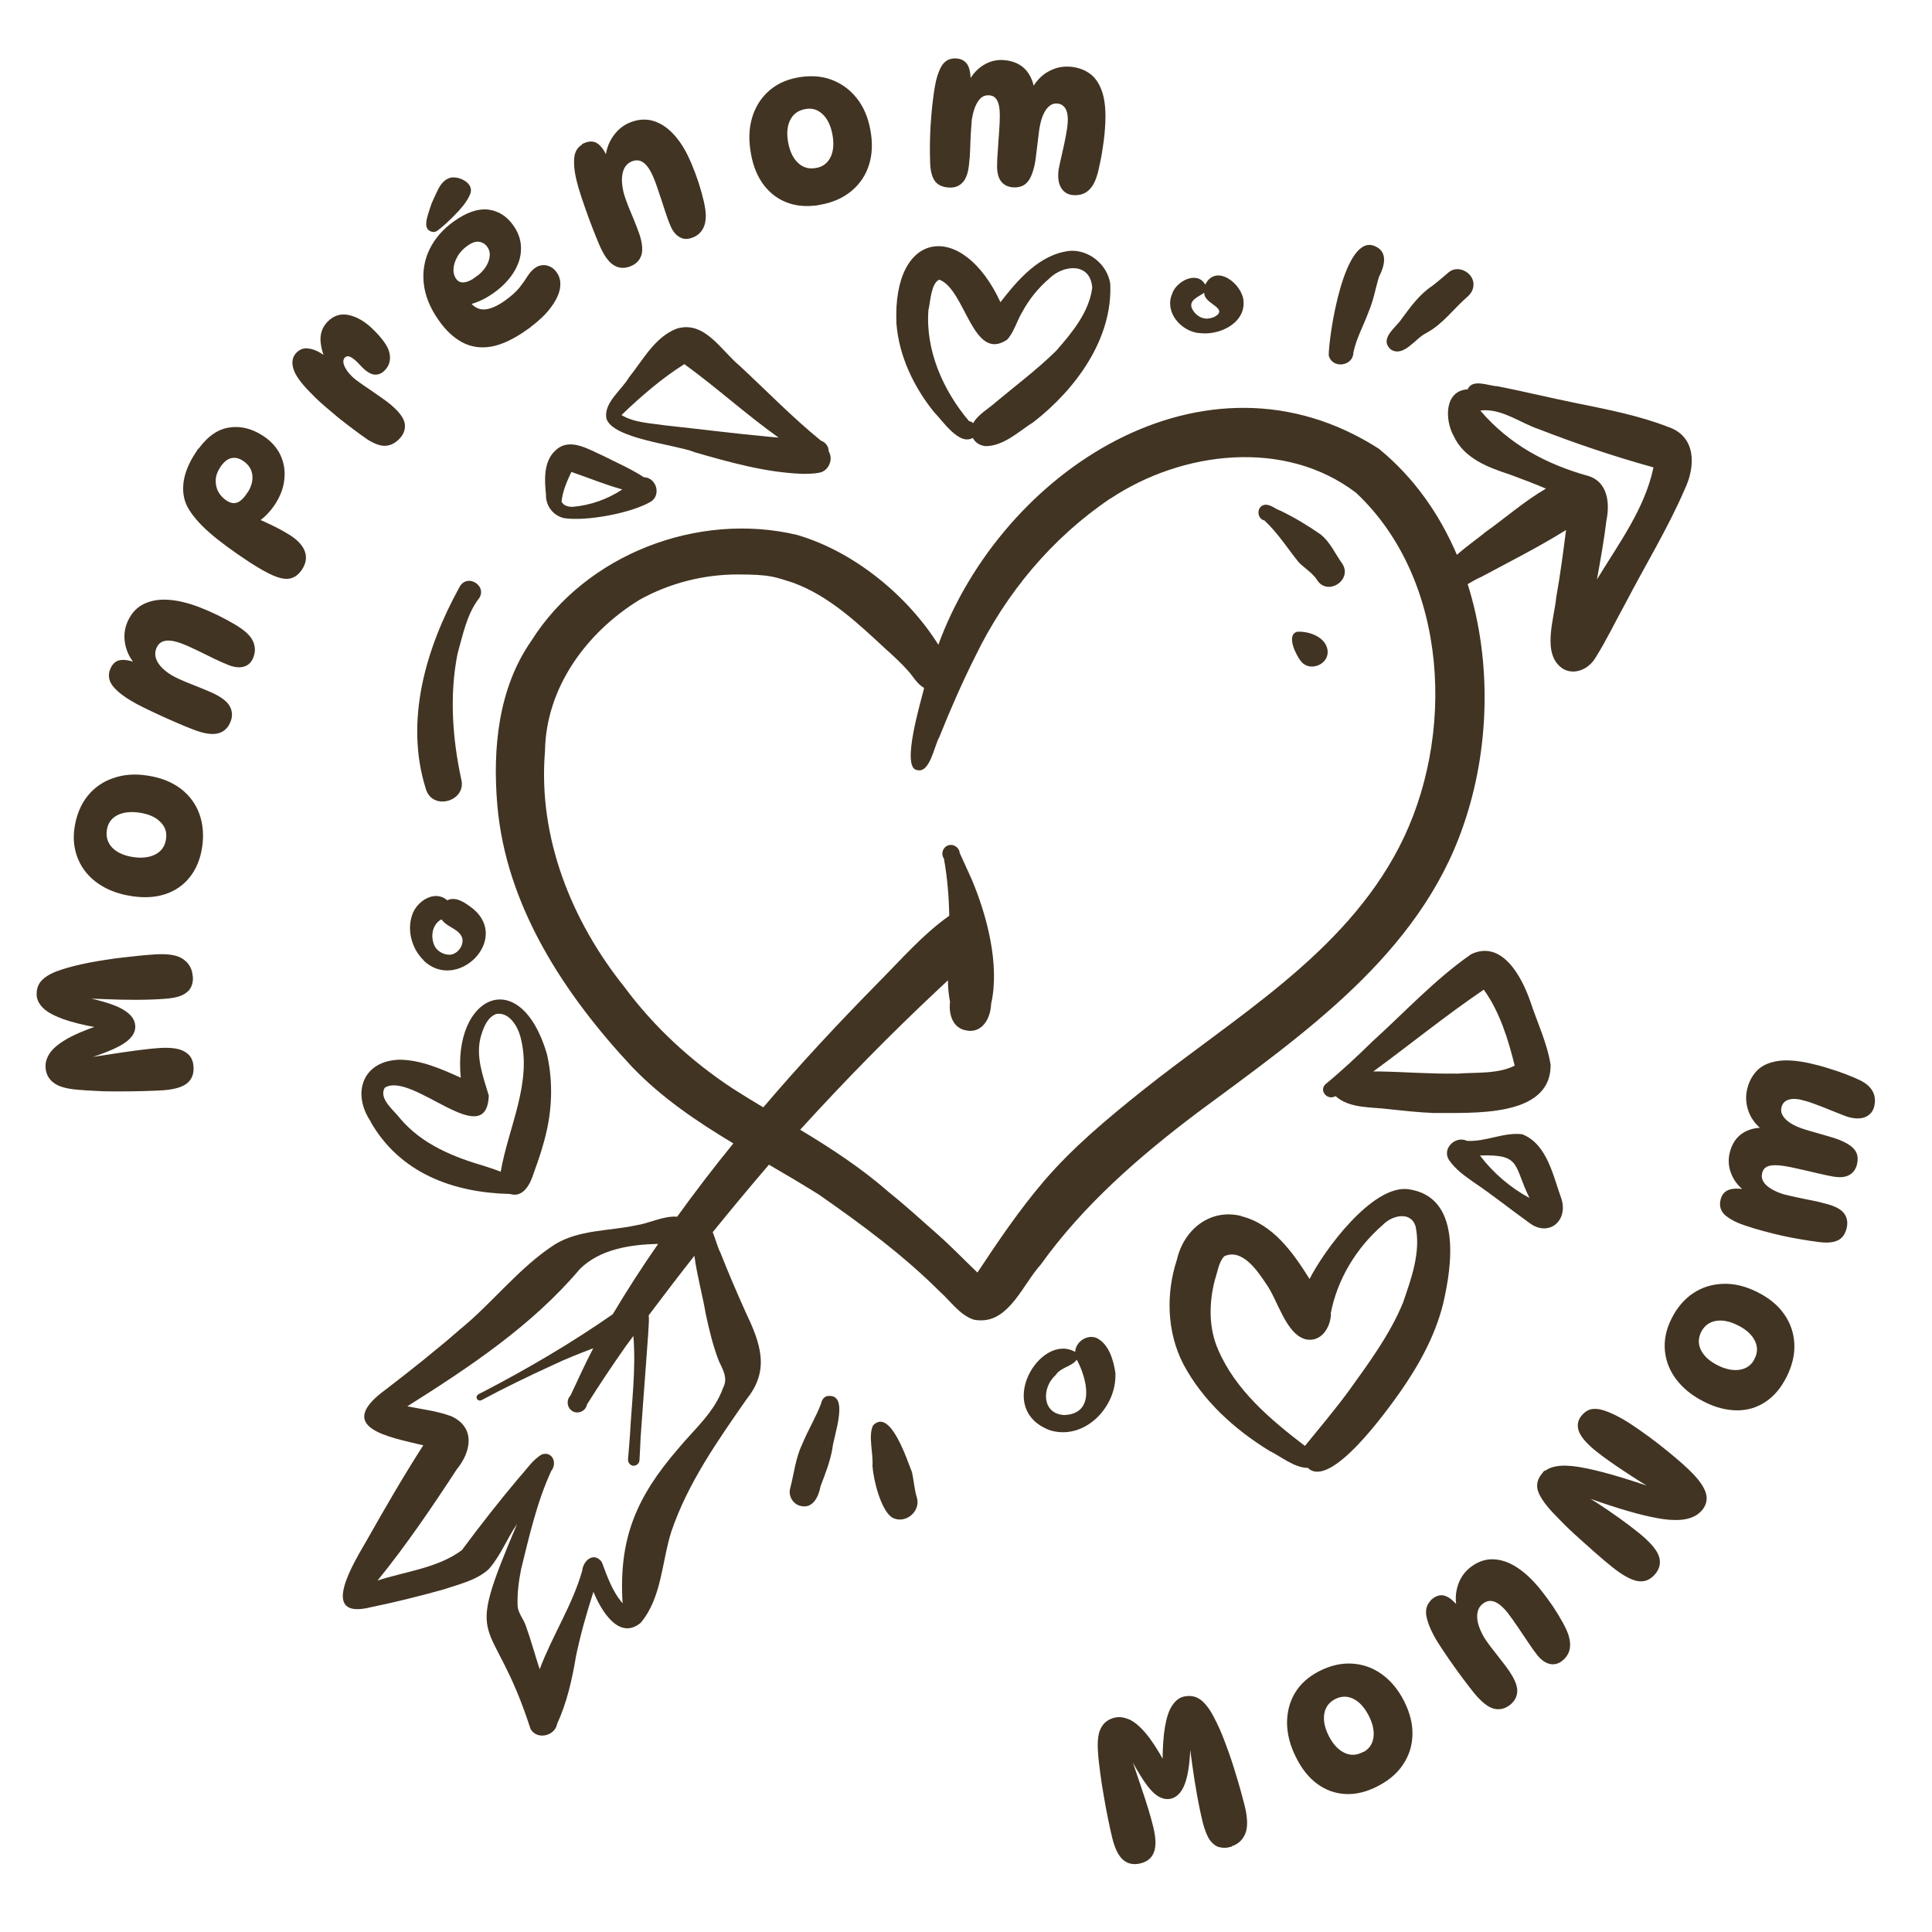 <svg viewBox="0 0 1200 1200" version="1.1" xmlns:xlink="http://www.w3.org/1999/xlink" xmlns="http://www.w3.org/2000/svg" data-sanitized-data-name="Calque 1" data-name="Calque 1" id="Calque_1">
  <defs>
    <style>
      .cls-1 {
        clip-path: url(#clippath);
      }

      .cls-2 {
        fill: none;
      }

      .cls-2, .cls-3 {
        stroke-width: 0px;
      }

      .cls-3, .cls-4 {
        fill: #423422;
      }

      .cls-4 {
        stroke: #423422;
        stroke-miterlimit: 10;
        stroke-width: 2px;
      }
    </style>
    <clipPath id="clippath">
      <rect height="926" width="838.2" y="152" x="212.9" class="cls-2"></rect>
    </clipPath>
  </defs>
  <g class="cls-1">
    <g>
      <path d="M583.1,400.9c-19.3-31-52.9-58.5-88.2-68.7-61.4-14.5-130.9,12-164.8,65.7-20.7,29.6-24.2,67.2-21.2,102.2,5.4,62.8,41.8,117.8,83.9,162.8,18.4,19.1,40.2,33.8,62.7,47.3-12.1,14.8-23.7,30-34.9,45.5-8.7-.6-17.1,4.1-25.7,5.4-16.8,3.6-35.3,2.6-50.4,11.9-22.2,14.4-38.5,36.2-58.9,52.8-14.8,12.9-30.2,25.1-45.8,37.1-32.8,23.8,1.4,29.6,23.1,34.8-12.4,19.3-23.9,39.2-35.2,59.2-7.4,12.9-30.5,49.6,2.5,41.4,15.2-3.1,30.3-6.9,45.1-11,9.7-3.3,20.5-5.6,28.2-12.6,7.4-8.3,11.4-19.1,17.7-28.2-34.5,81.2-15.9,52.2,8.3,127.3,1.6,2.9,4.4,4.2,7.3,4.2,4.1,0,8.4-2.7,9.2-7.2,6.1-13.3,9.3-27.4,11.7-41.8,2.8-13.6,6.6-27,10.9-40.3,4.5,11.1,15.7,30.5,29.3,19.3,13.2-15.6,13.1-38,19.1-56.8,10.3-30.2,28.8-56.4,46.9-82.4,14.7-18.3,8.1-35.1-.9-54.1-5.5-12.2-10.7-24.4-15.6-36.8-1.3-2.2-2.8-7.7-4.7-12.6,11.4-14.1,23.1-28.1,34.9-41.9,10.5,6.1,21,12.3,31.2,18.7,26.2,18.3,52.2,37.4,74.9,60.1,6.7,5.9,12.2,14.4,20.9,17.4,1.7.4,3.3.5,4.8.5,17.8,0,26.2-22.7,37-34.6,26.5-37,61.1-67.1,97.3-94.4,65.2-48.3,137.8-98.1,165.2-178.3,16.2-46.5,18-101.5,2.7-150,2.7-1.6,5.5-3.2,8.3-4.4,17.7-9.5,35.8-18.6,52.8-29.2-1.8,14-3.6,28-6.1,41.8-1.2,13.3-9.4,35.6,4.2,44.4,2,1.2,4.2,1.7,6.3,1.7,5.6,0,11-3.6,13.9-8.6,6.8-10.8,12.3-22.4,18.5-33.6,12.3-23.7,26.4-46.6,37-71.2,6.7-14.1,7.1-32.6-10.3-38.5-18.2-7.1-37.5-10.8-56.6-14.7-16.6-3.3-33-7.4-49.6-10.6-5.5-.2-15.5-4.9-18.4,1.9-14.7.9-14.2,19.2-8.7,29,6.4,13.9,21.3,19.5,34.8,23.9,7.5,2.8,15.1,5.6,22.5,8.8-13.3,7.7-25.3,18.3-37.7,27.1-2.7,2.4-10.6,7.9-17.6,14-10.8-25.3-26.7-48.1-48.5-65.9-107.8-69.2-234,13.7-273.6,121.8l.2.2ZM438.4,816.3c2.1,9.7,4.4,19.5,8,28.8,2.5,5.5,5.9,10.8,2.8,16.7-5.3,15.2-17.8,25.8-27.8,37.8-26.1,30.2-37.2,55.9-34.7,96.2-6.3-7.2-9.6-16.7-12.9-25.6-4.9-6.6-11.6-1-12.2,5.5-6.1,21.4-18.6,40.3-26.4,61.1-2.9-8.9-5.4-18.1-8.6-27-1.4-4.2-4.8-7.8-5.1-12.4-.3-7.7.7-15.4,2.2-22.9,5.1-20.6,9.8-41.6,18.7-60.9,3.9-4.8.7-12.5-5.9-10.2-5.7,3.3-9.4,9.3-13.8,14-12.4,14.7-24.3,29.9-35.8,45.4-15,11.2-35,13.2-52.4,18.9,17.9-22,33.8-45.5,49.3-69.2,9.1-11.1,11.5-26.1-3.6-32.9-8.7-3.2-18.1-4.3-27.2-6.1,38.5-24.3,77.4-50.1,107-85.1,12.5-12.6,31.6-15.4,48.8-15.8-9.9,14.2-19.3,28.8-28.2,43.7-25.7,17.9-52.8,33.8-80.5,48.2-1.8,1-5.1,1.8-3.8,4.4.6,1,1.9,1.3,2.9.7,14.4-7.7,28.8-14.7,43.9-21.6,8.3-4,16.9-7.3,25.4-10.6-5,9.6-9.5,19.4-14.1,29.3-3.2,3.3-2,9.1,2.6,10.4.5.2,1,.2,1.6.2,2.8,0,5.6-2.1,6-5,7.8-12.4,15.7-24.2,24.2-36.3,1.5-2,3.1-4.1,4.6-6.2,1.7,20.1-1,40.8-2.1,61.3-.3,4.7-.8,9.9-1.2,15.1-.1,1.1.2,2.2,1,3.1.7.7,1.6,1.1,2.4,1.1,1.9,0,3.7-1.5,3.7-3.6.3-4.7.5-9.3.7-13.9,1-14.7,2.2-29.9,3.3-45.1.5-8.1,1.3-16.2,1.7-24.3.1-2.1.3-4.4,0-6.5,9.3-12.4,18.8-24.8,28.4-37,1.6,12.2,5.1,24.4,7.1,36.4h0ZM919.6,255c1-.1,1.9-.2,2.8-.2,11.9,0,22.1,7.9,33.2,11.7,23.4,9.1,47.2,17.1,71.4,23.8-5.3,25.6-21.7,47.5-35.1,69.6,2.2-12.2,4.4-24.4,5.9-36.7,2.2-10.7.8-24-11.4-27.6-26.4-7.4-48.8-19.5-66.9-40.5h0ZM689.7,309.7c44.5-29.6,108.3-37.4,152.6-3.6,57.8,54.3,61.9,152,26.8,219.9-34.7,67.2-102.6,105.9-159.8,151.6-21.5,17.2-42.9,35-60.9,56-15.2,17.8-28.4,37.3-41.3,56.8-8.2-7.8-16-16-24.5-23.5-10.1-8.9-20-18-30.5-26.4-17-14.9-35.8-27.2-55.1-38.8,27.5-30.2,56-59.3,85.8-87.2,2-1.9,4-3.7,6-5.6,0,4.5.4,9,1.3,13.4-1,7.7,1.7,16.7,10.6,17.8.7.1,1.3.2,1.9.2,8.5,0,12.7-8.7,13-16.7,5.5-24.2-2.5-54.8-12-77.3-2.5-5.5-5-11-7.5-16.5-.3-3.5-4-6-7.5-4.6-3.3,1.4-4.2,5.5-2.3,8.1,2.1,11.7,3.1,23.6,3.3,35.5-16.3,11.5-29.6,26.9-43.6,41-24.8,25.2-49,51.1-71.9,78-6.3-3.7-12.5-7.6-18.7-11.5-26-17.1-49.1-38.3-67.6-63.3-32.9-41.1-53.7-93-49.3-146.2.5-39.6,25.7-74,58.8-94.3,18.3-10.2,39.6-15.7,60.8-15.7s23.4,1.7,34.4,5.1c22.5,8.2,40.2,25.1,57.5,41.1,4.8,4.3,9.5,8.6,13.8,13.4,3.3,3.6,5.8,8.5,10.2,10.9-1.7,7.4-14.7,49.7-4.4,51,8,2.2,10.6-14.9,13.8-20.4,6.8-17.1,14.2-33.9,22.4-50.3,19.1-39.3,47.6-73.5,83.9-98v-.2Z" class="cls-3"></path>
      <path d="M785.5,323.4c8.2,7.7,14.2,17.2,21.2,25.9,3.9,3.9,8.9,6.7,11.8,11.6,1.9,2.6,4.4,3.6,6.9,3.6,6.4,0,12.8-7.1,8.5-14.1-4.5-6.2-7.6-13.7-13.7-18.5-7.9-5.5-16.2-10.5-24.9-14.7-3.4-1.1-6.4-4.3-10.1-3.6-4.9,1.2-4.6,8.6.2,9.7h0Z" class="cls-3"></path>
      <path d="M805.6,392.4c-6.9,2.1-.6,14.4,2.2,18,1.8,2.5,4.4,3.6,7.1,3.6,5.3,0,10.7-4.4,9.6-10.6-1.5-8-11.7-11.5-19-11h0Z" class="cls-3"></path>
      <path d="M771.1,755.3c-19.5-4.9-35.8,8.4-40.1,27.1-6.9,21-6.3,45,4,64.9,12.1,22.7,31.5,40.3,53.2,53.7,7.2,3.5,16.1,10.9,24.1,10.7,14,13.8,49.3-35.8,57-46.6,11.8-16.8,22-35.1,27-55.1,5.7-24.2,11.8-66.9-21.8-71.4-22.2-2.6-52,37.8-61.1,55.8-10.2-16.3-22.7-34.1-42.4-39h0ZM826.5,816c4.1-21.5,16-41,32.5-55.3,5.5-5.7,17-8.7,20.2.8,3.5,16-2.6,32.6-7.8,47.7-8.4,20.3-21.6,37.9-34.3,55.6-8.3,11.2-17.7,22.4-26.6,33.3-21.4-16.4-43-34.5-53.9-59.8-6-13.7-5.7-29.2-2-43.4,1.7-4.9,2.2-10.7,5.8-14.6,11-5.1,20.5,8.8,25.8,16.8,7.4,10,12.3,31.6,24.9,34.8,9.6,1.9,15.3-7.3,15.6-15.9h-.1Z" class="cls-3"></path>
      <path d="M230.2,696.8c18.3,31.9,51.3,44,86.6,44.8,8.3,2.6,12.7-6.4,14.7-13,3.2-8.6,6.1-17.4,8.1-26.4,3.5-15.6,3.7-32.3,0-47.9-16.6-55.6-58.6-36-53.4,15.1-11.9-5.4-24.5-11-37.9-11.2-22.9.5-30.1,20.6-18,38.5h0ZM303.5,680.2c-3.5-11.8-8.3-24.2-4.8-36.6,1.6-5.3,3.9-11.7,9.5-13.8,7.9-1.4,13.2,7.4,15,14,7.7,28.4-7.5,56.4-12.2,84-3.2-1.3-6.5-2.4-9.7-3.4-19.7-5.8-39-13.5-52.7-29.6-3.8-5.1-13.7-12.4-9.6-19.2,16.8-10.6,63.5,40.9,64.6,4.6Z" class="cls-3"></path>
      <path d="M580.1,255.9c5.4,5.4,15.5,21,24.1,16.1.2.4.4.7.7,1.1,1.7,2.4,4.3,3.7,7.2,4,11.4,0,20.7-9.2,29.9-15,26.1-20.3,49.2-51.6,47.6-85.9-1.8-11.8-13.1-21.2-25.1-20.4-18.7,2.1-32.2,17.8-43.1,31.9-23.6-51.1-67.3-45.3-64.6,13.4,1.6,20.1,10.8,39.3,23.3,54.8h0ZM576.8,192c1.1-5,1.6-16.2,6.6-18.3,16.3,6,20.7,51.7,42.1,37.3,4.3-4.6,5.9-11.2,9.2-16.8,4.3-8,10-15.2,16.9-21.1,9-8.9,25.7-10.2,26.8,5.6-1.9,15.2-12.6,28-22.4,39.2-11.7,11.5-24.9,21.4-37.5,31.9-4,3.7-11.2,7.7-14,13-.4-.3-.8-.6-1.2-.8-.4-.2-.9-.4-1.4-.4-16.1-19-27.3-44.2-25.2-69.5h0Z" class="cls-3"></path>
      <path d="M431.1,280.8c22,6.3,44.1,12.6,67,13.5,3.6,0,7.2,0,10.8-.7,5.8-1,8.9-8.4,5.8-13.3.1-2.9-2-5.7-4.8-6.6-17.8-14.5-33.8-31-50.6-46.6-11.4-9.4-21.7-28.2-38.9-23-13.7,5.2-21,19.5-29.8,30.4-4.4,7.7-15.6,15.5-14,25.3,3.6,12.6,42.1,16.2,54.5,20.9ZM425.1,226.2c20,14.5,38.4,31.3,58.5,45.6-1.9-.2-3.8-.3-5.7-.5-21.7-2-43.2-4.8-64.9-7.1-9.1-1.4-19-1.6-27-6.4,12-11.5,25-22.8,39-31.6Z" class="cls-3"></path>
      <path d="M339.1,308c.2,6.6,4.6,12.2,11.1,13.8,13.9,2.2,42.1-3.1,54.2-10.3,6.4-4.3,3.2-14.9-4.5-15.1-8-5.2-17-9.1-25.5-13.4-8.9-3.9-20.5-11.5-29.2-3.4-7.9,7-7,18.9-6,28.5ZM354.8,293.1c10.6,3.6,20.9,7.9,31.7,10.9-9.1,6.1-20,9.9-30.8,10.8-2.5,0-5.6-.5-6.9-3.2.6-6.5,3.3-12.5,6.1-18.5h0Z" class="cls-3"></path>
      <path d="M913.3,593c-22.2,15.5-40.9,35.8-60.9,53.9-9.4,9.2-19,18.2-29.1,26.5-4.3,4.1,1.3,10.4,6.2,7.4,8.7,7.8,22,6.7,33,8.1,9.2,1,18.5,2,27.7,2.4,23.3-.3,73.3,3.4,72.9-30-2.2-13.7-8.4-26.5-12.7-39.6-5.3-15.2-17.7-38.5-37.1-28.8h0ZM904.5,666.8c-15.9.3-31.6-1-47.5-1.3-1.3,0-2.6,0-4,0,22.9-16.8,45-34.8,68.6-50.8,9.9,13.7,15.2,30.9,19.2,47.2-10.8,5.4-24.4,4-36.4,5h0Z" class="cls-3"></path>
      <path d="M945.4,704.5c-11.4-1.4-22.5,4.8-34.2,4.1-7.4-3.5-16.1,5.2-10.9,12.3,3.9,5.6,9.5,9.5,15,13.4,11.8,7.9,22.9,16.9,34.4,25.1,11.8,9.2,24.4-.7,20.2-14.6-5.2-14.2-8.8-34.1-24.4-40.3h0ZM919.2,717.7c26-.9,20.7,6.1,30.8,26.4-12-6.5-22.5-15.5-30.8-26.4Z" class="cls-3"></path>
      <path d="M263,596.5c20.6,20,53.9-12.5,31-31.9-4.4-3.4-10.6-8.2-16.2-5.4-7.8-6.9-19.3.7-21.9,9.4-3.2,9.5,0,20.8,7.1,27.7h0ZM273.9,571.2h.5c3.2,4.8,10.7,5.6,12.7,11.4,1.2,4.7-3,10.3-7.9,10.4-3.7,0-7.6-2.1-9.3-5.5-2.6-5.6-1.6-12.9,3.9-16.3h0Z" class="cls-3"></path>
      <path d="M692.9,853.5c-1.1-8.1-4-18.9-12.1-22.6-5.9-2.1-12.7,2.6-13,8.8-21.8-12.4-50.6,35.6-15.6,48.7,21.3,6.4,41.2-14.1,40.6-34.9ZM655.8,853.9c3.2-4.7,10-5.1,13-9.4,6.3,11.6,11.9,33.6-7.7,34.4-14.1-.6-14.3-17.2-5.2-25Z" class="cls-3"></path>
      <path d="M744.6,206.8c12,1.9,28.7-5.6,27.8-19.5-.5-10.9-17.2-23.9-23.8-10.5-5-9-18.2-2.1-20.6,5.8-4.8,11.3,5.4,23,16.6,24.3h0ZM748,181.8c-.5,6.7,14,9.1,7.7,14.2,0,0,.1-.2.2-.3,0,0,.2-.2.2-.2-1.6,1.6-3.9,2.2-6.1,2.4-4.2.2-8-2.7-9.7-6.4-2.1-5.2,4.5-7.3,7.7-9.7h0Z" class="cls-3"></path>
      <path d="M840.7,218.6c1.8-8.6,6.2-16.2,9.5-25.3,3-6.9,4.1-14.2,6.3-21.3,3.3-6.4,6-15.5-2.5-19.1-19.1-8.5-28.7,55.5-28.7,67.9,2.2,8.6,15.5,6.7,15.3-2.1Z" class="cls-3"></path>
      <path d="M886.3,206.6c9.9-5.4,16.4-14.6,24.7-21.9,2.1-1.7,3.7-3.9,4.1-6.6,1.4-8.1-9.1-14.3-15.4-8.9-3.3,2.8-6.6,5.7-10,8.3-7.9,5.2-13.4,12.8-19,20.4-3.6,5.6-14.4,12.5-6.8,19.2,8.1,5.1,15.3-7.3,22.3-10.4h0Z" class="cls-3"></path>
      <path d="M509.7,923c2.9-7.6,5.9-15.2,7.3-23.2.6-7.6,11.4-35.3-3.6-32.6-1.8.7-3,2.4-3.3,4.3-3.3,8.8-8.4,17-11.9,25.7-4.1,8.5-5,18.1-7.4,27.2-1.3,4.6,1.6,9.7,6.2,10.9,8,2.2,11.5-5.9,12.7-12.3h0Z" class="cls-3"></path>
      <path d="M566.6,914.8c-3-7.3-13.5-40.6-24.3-29.5-3.2,6.5.2,17.4-.4,25.2.6,8.6,5,26.7,11.8,31.8,8,5,18.4-3.2,15.8-12.1-1.6-5-1.8-10.3-3-15.4h0Z" class="cls-3"></path>
      <path d="M296.7,372.7c7.4-8.1-6.6-17.6-11.5-7.7-20.6,37.5-34,82.5-20.8,124.7,3.9,14.4,26,8,22-6.1-5.4-25.2-7.3-52.2-2.2-77.6,3.2-11.4,5.6-23.7,12.6-33.4h0Z" class="cls-3"></path>
    </g>
  </g>
  <g>
    <path d="M118.8,606.6c.2,2.3-.2,4.4-1.1,6.2s-2.6,3.3-5.1,4.5c-2.5,1.1-6,1.8-10.6,2.1-5.4.4-11.3.6-17.5.6-6.2,0-12.6-.1-19.1-.4-6.5-.2-12.7-.5-18.7-.8v.5c12.1,2.1,21.1,4.6,27,7.4,5.9,2.9,9,6.3,9.3,10.3.2,2.5-.7,4.8-2.7,7-1.9,2.2-5.4,4.5-10.5,6.8-5.1,2.3-12.2,4.8-21.4,7.7v.5c4.1-.7,8.4-1.4,13-2.1,4.6-.7,9.2-1.4,13.8-2.1,4.7-.7,9.1-1.3,13.2-1.8,4.2-.5,7.9-.9,11.2-1.1,3.5-.2,6.7-.1,9.6.4,2.9.5,5.2,1.6,7,3.2,1.8,1.7,2.8,4,3,7.1.3,4.2-1,7.4-3.8,9.6-2.8,2.2-7.6,3.5-14.3,4-3.5.2-7.5.4-12.2.5-4.6.1-9.4.2-14.4.2-5,0-9.8,0-14.5-.3-4.7-.2-8.8-.5-12.3-.8-6.4-.6-11-1.9-13.8-4.1-2.8-2.1-4.4-5-4.6-8.7-.2-2.7.6-5.5,2.4-8.2,1.8-2.7,5-5.5,9.8-8.3,4.7-2.8,11.4-5.7,20-8.6v-.5c-9.2-1.6-16.5-3.4-22-5.4-5.4-2-9.4-4.1-11.8-6.4-2.4-2.3-3.7-4.7-3.9-7.2-.3-3.9.9-7.1,3.5-9.4,2.6-2.4,6.4-4.3,11.5-5.9,4.9-1.6,10.7-3,17.3-4.3,6.6-1.2,13.4-2.3,20.4-3.1s13.5-1.5,19.6-1.9c7.9-.5,13.6.3,17,2.7,3.4,2.3,5.3,5.6,5.6,9.9Z" class="cls-4"></path>
    <path d="M124.5,526.4c-1.1,7.1-3.6,13-7.4,17.8-3.8,4.8-8.7,8.2-14.7,10.2-6,2-12.9,2.4-20.5,1.2-8-1.2-14.8-3.8-20.3-7.6-5.5-3.8-9.6-8.7-12.1-14.6-2.5-5.9-3.3-12.4-2.2-19.4,1.2-7.6,3.8-13.9,7.9-19,4.1-5.1,9.3-8.7,15.6-10.8,6.3-2.2,13.3-2.7,21.1-1.4,7.9,1.2,14.5,3.9,19.8,7.9,5.2,4,9,9.1,11.2,15.2,2.2,6.1,2.8,13,1.6,20.6ZM104.1,521.4c.7-4.5-.5-8.3-3.7-11.5-3.1-3.2-7.6-5.2-13.4-6.1-5.9-.9-10.8-.3-14.7,1.7-3.9,2.1-6.2,5.3-6.9,9.8-.7,4.6.5,8.6,3.5,11.8,3.1,3.2,7.6,5.3,13.5,6.2,5.8.9,10.7.3,14.7-1.8,4-2.1,6.3-5.5,7-10.1Z" class="cls-4"></path>
    <path d="M69.3,416.2c1.2-3.1,3.1-4.9,5.6-5.2,2.5-.4,5.8.2,9.9,1.8,1,.4,1.9.8,3,1.4s1.9,1.1,2.7,1.7l-2.5-.7c-4.5-3.8-7.4-8.3-8.8-13.3-1.4-5.1-1.2-9.8.5-14.3,2-5.1,5-8.8,9.2-11.1,4.2-2.3,9.2-3.3,15-3,5.8.3,12.3,1.8,19.4,4.5,4.1,1.6,8,3.3,11.7,5.1,3.8,1.9,7.1,3.7,10.2,5.5,3,1.8,5.4,3.5,7.2,5.1,2.4,2.2,3.9,4.5,4.5,6.9.7,2.4.5,4.9-.5,7.4-1,2.7-2.8,4.4-5.2,5.1-2.4.7-5.3.4-8.5-.8-2.5-1-5.6-2.3-9.1-4-3.5-1.7-7-3.4-10.6-5.2-3.6-1.7-6.8-3.2-9.5-4.2-9.3-3.6-15.1-2.4-17.4,3.6-1.2,3.2-.8,6.4,1.2,9.7,2.1,3.3,5.6,6.4,10.7,9.1,2,1,4.5,2.2,7.5,3.4,3,1.2,6.1,2.4,9,3.6,3,1.2,5.5,2.3,7.5,3.2,5,2.4,8.3,4.9,9.8,7.6,1.5,2.7,1.7,5.6.5,8.7-1.4,3.7-3.9,6-7.4,6.8-3.5.8-8.5,0-15-2.6-3.3-1.3-7.1-2.8-11.1-4.6-4.1-1.8-8.2-3.6-12.2-5.5-4.1-1.9-7.7-3.7-11-5.4-6.1-3.3-10.8-6.6-13.8-9.9-3.1-3.3-3.9-6.8-2.5-10.4Z" class="cls-4"></path>
    <path d="M122.2,282.1c5.8-8.9,12.2-14,19.3-15.4,7.1-1.4,14.2.2,21.3,4.8,4.9,3.2,8.3,7,10.5,11.6,2.1,4.6,2.9,9.4,2.3,14.6-.5,5.1-2.4,10.1-5.6,15-1.3,2-2.9,4-4.9,6.1-1.9,2-4.3,3.9-7,5.6l-1.5-2.1c2.1.5,4.5,1.4,7.3,2.7,2.8,1.2,5.5,2.6,8.3,4,2.8,1.5,5.3,2.9,7.5,4.3,4.6,3,7.5,6.2,8.7,9.5,1.2,3.4.7,6.8-1.6,10.3-1.9,2.9-4.1,4.6-6.7,5.2-2.6.6-5.9,0-9.9-1.7-4-1.7-8.9-4.5-14.9-8.4-9.9-6.5-18.1-12.5-24.5-18.1-6.4-5.6-10.9-10.9-13.5-15.8-2.2-4.2-3-9.1-2.3-14.6.7-5.5,3.1-11.5,7.2-17.8ZM154.5,306.7c2.6-4,3.7-8,3.2-11.9-.5-3.9-2.6-7.1-6.5-9.6-2.5-1.6-5.1-2.2-7.8-1.6-2.7.6-5.3,2.7-7.6,6.3-1.7,2.6-2.7,5.4-2.8,8.2s.4,5.4,1.7,7.8c1.3,2.4,3.2,4.4,5.7,6,2.5,1.6,4.9,2,7.2,1.2,2.3-.8,4.6-3,6.8-6.4Z" class="cls-4"></path>
    <path d="M195.4,245c-6.4-6.1-10.4-11.3-11.9-15.3-1.5-4.1-1.1-7.4,1.3-9.9,1.8-1.8,3.8-2.7,6.2-2.4,2.3.2,4.7,1,7.1,2.4,2.4,1.4,4.6,3,6.6,4.9l-.6.3c-2.3-4.2-3.6-8.6-4-13-.3-4.5,1-8.2,3.9-11.3,3.6-3.8,7.8-5.1,12.6-4,4.8,1.1,9.5,3.8,14,8.2,6,5.8,9.5,10.6,10.3,14.5.9,3.9,0,7.2-2.5,9.8-1.9,2-4,2.8-6.2,2.4-2.2-.4-4.8-2.2-7.8-5.5-2.8-3.1-5.1-4.9-6.8-5.5-1.7-.6-3-.3-4.1.8-1.4,1.4-1.6,3.4-.7,5.8.9,2.5,2.7,5,5.3,7.5,1.2,1.2,3,2.5,5.2,4.1,2.2,1.6,4.7,3.2,7.3,5,2.6,1.8,5.2,3.6,7.7,5.4,2.5,1.8,4.7,3.6,6.6,5.5,3.5,3.4,5.4,6.5,5.6,9.3.2,2.8-.8,5.5-3.2,7.9-2.5,2.6-5.2,3.9-8.1,4s-6.3-1.2-10.3-3.7c-3-2-6.5-4.6-10.6-7.7-4.1-3.1-8.2-6.3-12.2-9.8-4.1-3.4-7.7-6.6-10.7-9.6Z" class="cls-4"></path>
    <path d="M326.6,204.1c-8.1,5.7-15.3,9.1-21.7,10.2-6.4,1.1-12.2.2-17.4-2.6-5.2-2.8-9.9-7.2-14.1-13.2-5.4-7.6-8.4-15.1-9.2-22.5-.8-7.4.4-14.4,3.6-20.9,3.2-6.5,8.1-12.1,14.7-16.8,7.9-5.6,14.8-7.9,20.8-7.1,6,.8,11,4,14.8,9.5,3.1,4.4,4.6,9,4.5,13.9,0,4.9-1.6,9.6-4.5,14.2-2.9,4.6-7,8.8-12.4,12.6-2.9,2-5.8,3.7-8.8,4.9-3,1.3-6,2.1-8.8,2.5l-1.1-6.9c1,1.8,2,3.6,3.2,5.2,3,4.2,6.4,6.2,10.4,6.1s8.4-2,13.4-5.5c4.2-3,7.3-5.8,9.4-8.4,2.1-2.7,3.8-5.1,5.1-7.2,1.3-2.1,2.9-3.8,4.6-5,1.1-.8,2.4-1.2,3.8-1.4,1.4-.1,2.9.1,4.3.8,1.4.6,2.8,1.8,3.9,3.5,1.8,2.5,2.3,5.6,1.7,9.2-.7,3.7-2.7,7.6-6,11.9-3.3,4.3-8.1,8.6-14.3,13ZM266.4,141.7c-.8-1.2-.9-3-.3-5.6.6-2.5,1.6-5.5,2.8-9.1,1.3-3.1,2.7-6,4-8.7,1.3-2.7,2.8-4.6,4.6-5.8,1.5-1,3.1-1.5,4.8-1.3,1.7.1,3.3.6,4.9,1.4,1.5.8,2.6,1.7,3.4,2.8,1,1.4,1.2,3,.5,4.8-.7,1.8-2,4.1-4.1,6.8-1.6,2-3.4,4-5.4,6-2,2-3.9,3.9-5.7,5.5-1.8,1.6-3.4,2.9-4.7,3.9-.8.6-1.7.8-2.6.6-.9-.2-1.6-.6-2.1-1.3ZM295.7,173.2c4.3-3.1,7.2-6.5,8.6-10.4,1.4-3.9,1.2-7.2-.8-10-1.4-2-3.3-3.2-5.7-3.6-2.4-.4-5,.5-8,2.6-2.8,2-5,4.3-6.5,7-1.6,2.7-2.4,5.4-2.6,8.1-.2,2.7.5,5,1.9,7,1.3,1.8,3.1,2.6,5.4,2.5,2.3-.2,4.9-1.2,7.7-3.3Z" class="cls-4"></path>
    <path d="M363.2,89.8c3.1-1.3,5.6-1.2,7.7.4,2,1.5,3.9,4.3,5.6,8.3.4.9.8,2,1.1,3.1.3,1.1.6,2.1.7,3.1l-1.2-2.3c-.4-5.9.8-11.1,3.5-15.6,2.7-4.5,6.2-7.7,10.6-9.6,5-2.1,9.8-2.5,14.4-1.1,4.6,1.4,8.8,4.3,12.7,8.7,3.9,4.4,7.3,10.1,10.2,17.1,1.7,4,3.2,8,4.5,12,1.3,4,2.3,7.7,3.1,11.1.8,3.4,1.2,6.3,1.3,8.7,0,3.2-.5,5.9-1.8,8.1-1.3,2.2-3.1,3.8-5.7,4.8-2.7,1.1-5.1,1.1-7.3-.2-2.2-1.2-4-3.5-5.3-6.7-1.1-2.5-2.2-5.6-3.4-9.3-1.2-3.7-2.4-7.5-3.7-11.2-1.2-3.8-2.4-7.1-3.6-9.8-3.9-9.2-8.8-12.5-14.7-10-3.1,1.3-5.2,3.9-6.1,7.7-.9,3.8-.6,8.5.9,14,.6,2.1,1.6,4.7,2.8,7.8,1.2,3,2.5,6,3.7,9,1.2,3,2.2,5.5,2.9,7.6,1.8,5.3,2.2,9.4,1.4,12.4-.9,3-2.8,5.1-5.9,6.4-3.7,1.6-7,1.4-10-.5-3-1.9-5.9-6.1-8.6-12.5-1.4-3.3-2.9-7-4.5-11.2-1.6-4.1-3.1-8.3-4.6-12.6-1.5-4.2-2.7-8.1-3.8-11.7-1.9-6.7-2.8-12.3-2.5-16.8.2-4.5,2.1-7.5,5.8-9Z" class="cls-4"></path>
    <path d="M509.4,126.2c-7,1.3-13.5,1-19.3-1-5.8-2-10.7-5.5-14.6-10.5-3.9-5-6.6-11.3-8-18.9-1.5-8-1.4-15.2.4-21.7,1.8-6.5,5-11.9,9.7-16.3,4.7-4.4,10.5-7.2,17.6-8.6,7.5-1.4,14.4-1.1,20.5,1.1,6.1,2.2,11.3,5.9,15.5,11.1,4.2,5.2,7,11.7,8.4,19.4,1.5,7.9,1.2,15-.8,21.3-2,6.3-5.5,11.5-10.5,15.7-5,4.2-11.3,7-18.9,8.4ZM507.2,105.3c4.4-.8,7.6-3.3,9.6-7.3,1.9-4,2.3-8.9,1.2-14.7-1.1-5.9-3.3-10.3-6.6-13.3-3.3-3-7.1-4.1-11.6-3.2-4.6.9-7.9,3.3-9.9,7.3-2,4-2.4,8.9-1.3,14.8,1.1,5.8,3.3,10.2,6.6,13.2,3.3,3,7.3,4.1,11.9,3.2Z" class="cls-4"></path>
    <path d="M640.2,59.7c1.1-3.4,2.7-6.5,5.1-9.2,2.3-2.7,5.1-4.8,8.4-6.2,3.2-1.5,6.7-2.1,10.5-1.9,4.5.3,8.5,1.6,11.8,3.9,3.4,2.3,5.9,6,7.6,11,1.7,5,2.3,11.5,1.9,19.6-.2,4.1-.6,8.2-1.2,12.4-.6,4.2-1.2,8-2,11.6-.7,3.5-1.4,6.5-2.2,8.8-1.2,3.7-2.9,6.4-5.1,8.2-2.2,1.8-5,2.5-8.2,2.3-2.8-.2-5-1.3-6.5-3.5-1.5-2.1-2.2-5.1-2-8.8,0-1.6.4-3.7,1-6.3.6-2.6,1.2-5.4,1.9-8.4s1.3-6.1,1.9-9.2c.6-3.1,1-5.9,1.1-8.5.2-3.7-.4-6.7-1.7-8.8-1.4-2.1-3.4-3.3-6-3.4-3.1-.2-5.7,1.4-7.9,4.7-2.2,3.3-3.7,8.3-4.4,14.8-.7,5.5-1.3,10.4-1.8,14.7-.5,4.3-1.4,7.8-2.5,10.6-1,2.6-2.3,4.5-4,5.7-1.7,1.2-3.8,1.7-6.4,1.6-2.9-.2-5.2-1.2-6.8-3.2-1.6-2-2.4-5-2.4-9.1,0-2.8.2-6.2.5-10.1.3-3.9.5-7.8.8-11.6.3-3.8.4-7,.4-9.6,0-4.5-.6-7.9-1.9-10.1-1.2-2.2-3.2-3.4-5.8-3.5-3.1-.2-5.6,1.2-7.5,4-2,2.8-3.3,6.8-4.2,12-.2,2.3-.4,5.1-.6,8.4s-.3,6.6-.4,9.9c-.1,3.3-.3,6-.6,8.2-.4,5.5-1.6,9.4-3.6,11.7-2,2.3-4.6,3.3-7.9,3.1-3.8-.2-6.6-1.5-8.2-3.9-1.6-2.4-2.5-6.1-2.6-11.2-.1-3.8-.2-7.5-.1-11.2,0-3.7.2-7.4.4-11.1.2-3.7.6-7.8,1-12.1.5-4.3,1-8.4,1.7-12.3.8-4.8,2.1-8.8,3.9-12,1.8-3.1,4.5-4.6,8.2-4.4,3.2.2,5.3,1.5,6.6,4,1.2,2.5,1.7,6.3,1.4,11.3,0,1.7-.3,3.3-.7,4.7l-.2-2.6c2-5.4,5.1-9.6,9.1-12.5,4.1-2.9,8.4-4.2,13.1-3.9,6.1.4,10.8,2.6,14,6.6,3.2,4.1,4.8,9.5,4.8,16.4l-1.7-1.6Z" class="cls-4"></path>
  </g>
  <g>
    <path d="M763.7,1146.3c-2.2.6-4.3.5-6.3,0-2-.6-3.7-2-5.3-4.2-1.5-2.3-2.8-5.6-4-10.1-1.3-5.3-2.5-11-3.6-17.2-1.1-6.1-2.1-12.4-3-18.9-.9-6.4-1.7-12.6-2.5-18.6h-.5c0,12.3-.9,21.6-2.7,27.9-1.8,6.3-4.7,10-8.6,11-2.4.6-4.9.1-7.4-1.4-2.5-1.5-5.4-4.6-8.5-9.2-3.1-4.6-6.9-11.2-11.3-19.8h-.5c1.4,4,2.8,8.1,4.3,12.5s3,8.8,4.5,13.3c1.5,4.5,2.9,8.7,4.1,12.7,1.2,4,2.2,7.6,3,10.9.8,3.4,1.3,6.6,1.3,9.5,0,2.9-.6,5.4-2,7.5-1.3,2-3.5,3.4-6.5,4.2-4.1,1-7.4.3-10.1-2.1-2.7-2.4-4.8-6.8-6.4-13.4-.8-3.4-1.7-7.4-2.6-11.9-.9-4.5-1.8-9.2-2.6-14.1-.9-4.9-1.6-9.6-2.2-14.3-.6-4.6-1.1-8.7-1.3-12.3-.5-6.4,0-11.1,1.6-14.3,1.6-3.2,4.2-5.2,7.7-6.1,2.7-.7,5.5-.3,8.5.9,3,1.3,6.3,4,9.9,8.2,3.6,4.2,7.5,10.2,11.9,18.2h.5c0-9.4.5-16.9,1.5-22.6,1-5.7,2.4-9.9,4.3-12.7,1.9-2.8,4-4.5,6.4-5.1,3.8-.9,7.1-.3,9.9,1.8,2.8,2.2,5.4,5.6,7.8,10.3,2.5,4.6,4.9,10,7.2,16.3,2.4,6.3,4.6,12.8,6.6,19.6,2.1,6.7,3.8,13.1,5.3,18.9,1.9,7.7,2,13.4.3,17.2-1.7,3.8-4.6,6.2-8.8,7.2Z" class="cls-4"></path>
    <path d="M854.6,1108.9c-6.4,3.2-12.7,4.7-18.8,4.4-6.1-.3-11.8-2.3-16.9-6-5.1-3.7-9.4-9-12.9-16-3.7-7.2-5.5-14.2-5.6-21,0-6.7,1.5-12.8,4.8-18.3,3.3-5.5,8.2-9.8,14.6-13.1,6.9-3.5,13.5-5,20-4.6,6.5.4,12.5,2.5,17.9,6.4,5.4,3.9,9.9,9.3,13.5,16.3,3.6,7.2,5.3,14,5.1,20.6-.2,6.6-2.1,12.6-5.8,18-3.6,5.4-8.9,9.8-15.9,13.3ZM846.8,1089.4c4-2,6.4-5.2,7.2-9.6.7-4.4-.2-9.2-2.9-14.5-2.7-5.3-6-9-10-11-4-2-8-1.9-12,0-4.2,2.1-6.7,5.4-7.5,9.7-.8,4.4.1,9.2,2.8,14.6,2.7,5.3,6,8.9,10,10.9,4,2,8.1,1.9,12.3-.2Z" class="cls-4"></path>
    <path d="M890.1,994c2.6-2.1,5.1-2.7,7.5-1.7,2.4.9,4.9,3.1,7.7,6.5.6.8,1.3,1.7,1.9,2.7s1.1,1.9,1.5,2.8l-1.8-1.8c-1.9-5.6-2.2-10.9-.9-15.9,1.3-5.1,3.9-9.1,7.6-12.1,4.3-3.4,8.8-5.1,13.6-5,4.8.1,9.6,1.7,14.5,4.9,4.9,3.2,9.7,7.7,14.5,13.7,2.7,3.4,5.2,6.8,7.6,10.3,2.3,3.5,4.3,6.8,6,9.9,1.7,3.1,2.9,5.7,3.6,8,.9,3.1,1.1,5.8.5,8.2-.6,2.4-2,4.5-4.1,6.2-2.3,1.8-4.6,2.4-7.1,1.8-2.5-.6-4.8-2.3-7-5-1.7-2.1-3.6-4.8-5.8-8.1-2.2-3.2-4.4-6.5-6.6-9.8-2.2-3.3-4.3-6.1-6.1-8.5-6.2-7.8-11.9-9.7-16.9-5.7-2.7,2.1-3.9,5.2-3.8,9.1.1,3.9,1.7,8.3,4.6,13.3,1.2,1.9,2.8,4.1,4.8,6.7,2,2.6,4,5.1,6,7.7,2,2.5,3.6,4.7,4.8,6.5,3.1,4.6,4.7,8.4,4.7,11.5,0,3.1-1.4,5.7-3.9,7.8-3.1,2.5-6.4,3.2-9.8,2.2-3.4-1-7.3-4.3-11.7-9.7-2.2-2.8-4.7-6-7.3-9.5-2.6-3.6-5.3-7.2-7.8-10.9-2.6-3.7-4.8-7.1-6.8-10.2-3.7-5.9-6-11.1-7-15.5-1-4.4,0-7.8,3.1-10.3Z" class="cls-4"></path>
    <path d="M958.4,916.2c1.8-2.3,4.5-3.7,8.1-4.4,3.6-.7,8.2-.6,13.8.3,5.6.9,12.5,2.5,20.6,4.8,8.1,2.3,17.6,5.4,28.5,9.1l.3-.4c-3-1.7-6.3-3.6-9.8-5.8-3.5-2.2-7-4.5-10.5-6.8-3.5-2.3-6.8-4.5-9.8-6.7-3-2.1-5.5-4-7.6-5.7-5.6-4.5-9-8.4-10.3-11.7-1.3-3.3-.8-6.3,1.4-9,1.6-1.9,3.3-3.1,5.2-3.6,1.9-.4,4.1-.3,6.6.4,4.9,1.4,10.8,4.3,17.7,8.8,6.8,4.5,14.4,10,22.5,16.6,6.6,5.4,12,10.1,16,14.3,4,4.2,6.5,8,7.5,11.3,1,3.4.3,6.6-2.1,9.6-1.6,1.9-3.7,3.4-6.4,4.4-2.7,1-6,1.5-10,1.4-4,0-8.8-.7-14.4-1.9-5.6-1.2-12.1-2.9-19.5-5.2-7.4-2.3-16-5.2-25.5-8.7l-.3.4c3.4,1.8,7.2,4.2,11.6,7,4.4,2.9,8.8,5.9,13.3,9.1,4.5,3.2,8.5,6.3,12,9.1,6.4,5.2,10.4,9.7,11.9,13.4,1.5,3.8.9,7.3-1.7,10.5-2.9,3.6-6.4,5-10.4,4.2-4-.8-9-3.6-14.9-8.3-3.3-2.6-6.9-5.7-11-9.3-4.1-3.6-8.2-7.3-12.5-11.2s-8.2-7.8-11.8-11.6c-5.3-5.4-8.7-10-10.3-13.8-1.6-3.7-1-7.3,1.8-10.8Z" class="cls-4"></path>
    <path d="M1108.6,855.1c-3.2,6.4-7.4,11.3-12.4,14.7-5.1,3.4-10.8,5.2-17.1,5.2-6.3,0-13-1.6-19.9-5.1-7.3-3.6-12.9-8.1-17-13.4-4.1-5.3-6.5-11.2-7.1-17.6-.6-6.4.7-12.8,3.9-19.2,3.4-6.9,7.9-12.1,13.3-15.7,5.5-3.6,11.5-5.4,18.2-5.6,6.7-.2,13.5,1.5,20.5,5,7.2,3.6,12.7,8.1,16.4,13.5,3.8,5.4,5.8,11.4,6.1,17.9.3,6.5-1.3,13.2-4.8,20.2ZM1090.8,844.2c2-4,2-8.1,0-12-2-4-5.7-7.3-10.9-9.9-5.3-2.7-10.2-3.6-14.5-2.8-4.3.8-7.5,3.2-9.6,7.2-2.1,4.2-2.2,8.3-.2,12.3,2,4,5.6,7.3,11,10,5.3,2.6,10.1,3.5,14.5,2.7,4.4-.8,7.7-3.3,9.8-7.5Z" class="cls-4"></path>
    <path d="M1099.4,703.5c-3.2-1.6-6-3.7-8.3-6.5-2.3-2.7-3.9-5.8-4.8-9.3-.9-3.4-1-7-.2-10.7,1-4.4,2.9-8.1,5.7-11.1,2.8-3,6.8-4.9,12-5.8,5.2-.9,11.7-.5,19.6,1.2,4,.9,8,1.9,12,3.2,4,1.2,7.7,2.5,11.1,3.8,3.4,1.3,6.2,2.5,8.4,3.6,3.5,1.7,5.9,3.8,7.3,6.3,1.4,2.5,1.7,5.3,1,8.5-.6,2.8-2.1,4.7-4.4,5.9-2.4,1.2-5.4,1.4-9,.6-1.6-.3-3.6-1-6-2-2.4-1-5.1-2-8-3.2s-5.8-2.3-8.8-3.4c-2.9-1.1-5.7-1.9-8.2-2.5-3.7-.8-6.7-.7-9,.3-2.3,1-3.8,2.8-4.3,5.4-.7,3,.5,5.9,3.4,8.6,2.9,2.7,7.6,4.9,13.9,6.7,5.3,1.5,10.1,2.9,14.2,4.1,4.1,1.2,7.5,2.6,10,4.1,2.4,1.4,4.1,3,5,4.8.9,1.8,1.1,4,.5,6.6-.6,2.8-2,4.9-4.3,6.2-2.2,1.3-5.3,1.6-9.4.9-2.8-.5-6.1-1.2-9.9-2.1-3.8-.9-7.6-1.8-11.3-2.6-3.7-.9-6.9-1.5-9.4-1.9-4.5-.7-7.9-.6-10.3.2-2.4.9-3.9,2.6-4.4,5.2-.7,3,.3,5.7,2.7,8.1,2.5,2.4,6.2,4.4,11.2,6,2.2.6,5,1.2,8.2,1.9,3.2.7,6.5,1.4,9.7,2,3.2.6,5.9,1.3,8,1.9,5.4,1.3,9.1,3.1,11,5.4,1.9,2.3,2.5,5.1,1.8,8.3-.8,3.8-2.6,6.2-5.2,7.4-2.6,1.2-6.4,1.5-11.5.8-3.7-.5-7.4-1-11.1-1.7-3.7-.6-7.3-1.3-10.9-2.1-3.7-.8-7.6-1.8-11.7-2.9-4.2-1.1-8.1-2.3-11.9-3.6-4.6-1.5-8.4-3.5-11.2-5.7-2.8-2.3-3.8-5.2-3-8.8.7-3.1,2.4-5,5-5.8,2.7-.8,6.5-.7,11.4.4,1.7.4,3.2.8,4.5,1.4l-2.6-.2c-5-2.9-8.7-6.5-10.9-11-2.2-4.5-2.8-9-1.8-13.6,1.3-6,4.3-10.3,8.8-12.8,4.5-2.5,10.2-3.2,16.9-2.1l-1.9,1.4Z" class="cls-4"></path>
  </g>
</svg>